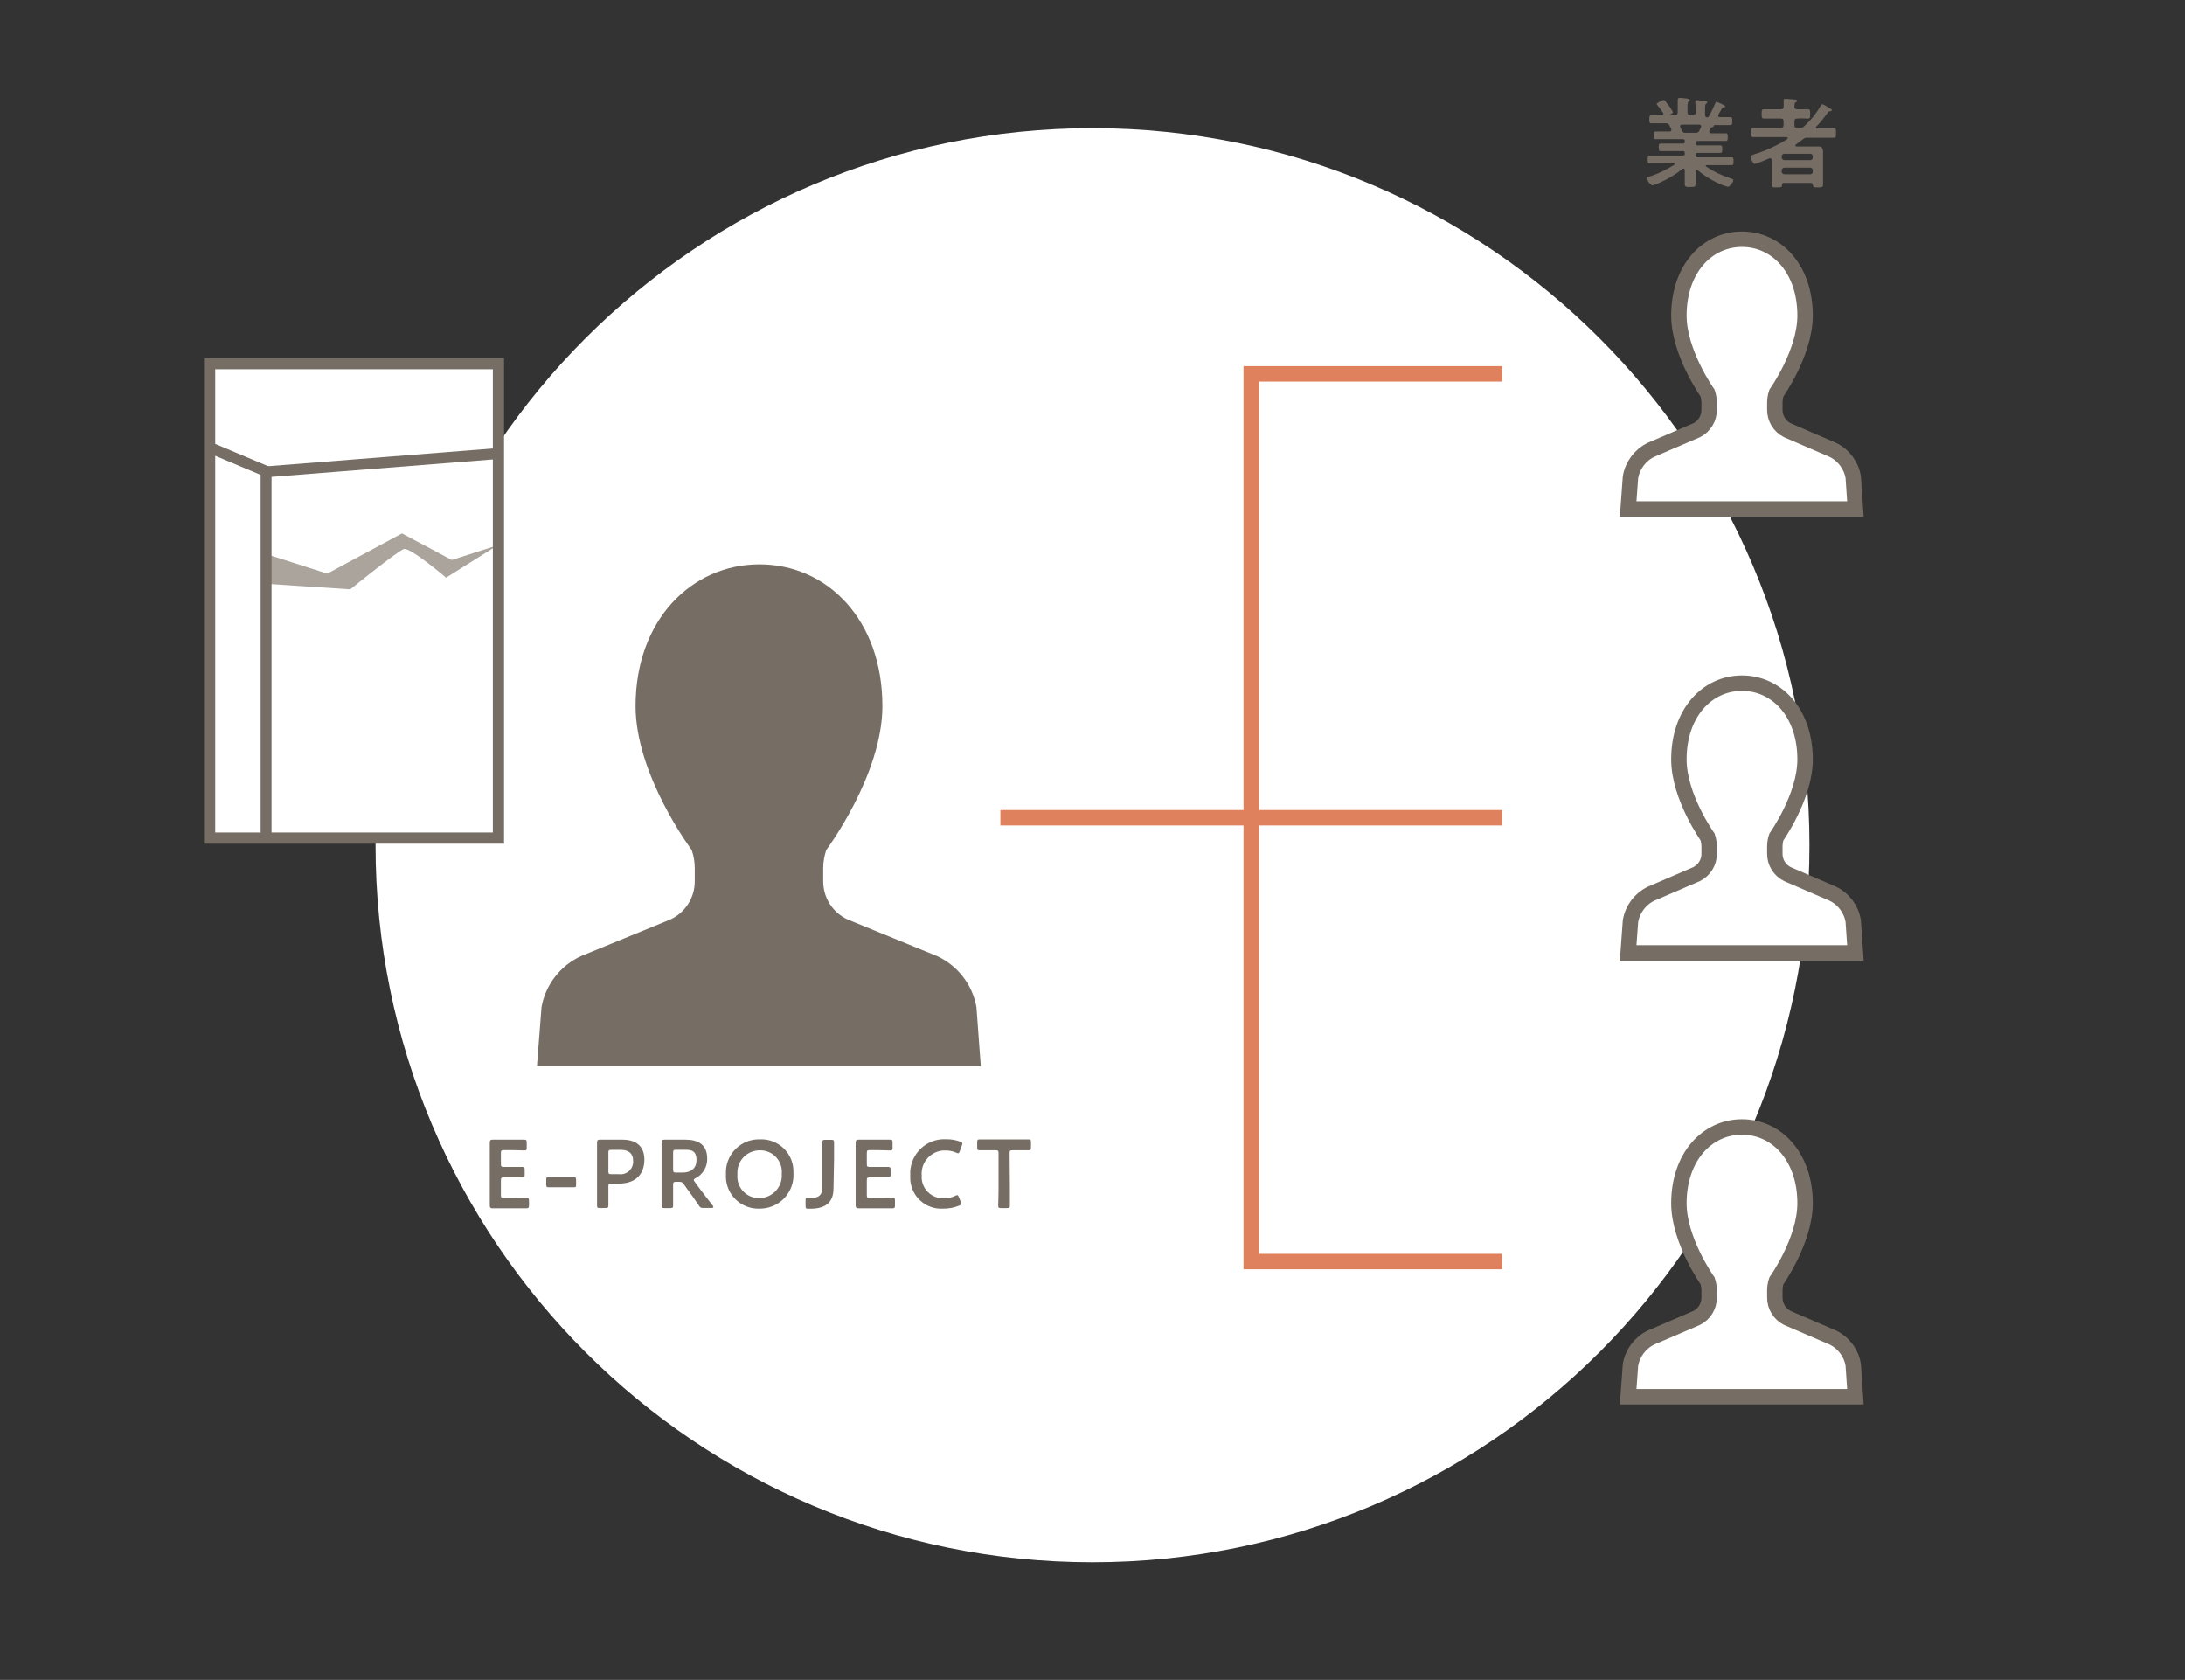 <?xml version="1.0" encoding="utf-8"?>
<!-- Generator: Adobe Illustrator 26.2.1, SVG Export Plug-In . SVG Version: 6.00 Build 0)  -->
<svg version="1.1" id="レイヤー_1" xmlns="http://www.w3.org/2000/svg" xmlns:xlink="http://www.w3.org/1999/xlink" x="0px"
	 y="0px" width="320px" height="246px" viewBox="0 0 320 246" style="enable-background:new 0 0 320 246;" xml:space="preserve">
<rect x="0" y="0" width="320" height="246" fill="#333333" stroke="none"/>
<style type="text/css">
	.st0{fill:#FFFFFF;}
	.st1{fill:#766E65;}
	.st2{fill:none;stroke:#766E65;stroke-width:2.26;stroke-miterlimit:10;}
	.st3{fill:none;stroke:#E0815E;stroke-width:2.26;stroke-miterlimit:10;}
	.st4{clip-path:url(#SVGID_00000000196126989774576330000011978309446819483820_);}
	.st5{fill:#AAA49D;}
	.st6{fill:none;stroke:#766E65;stroke-width:1.6;stroke-miterlimit:10;}
	.st7{fill:none;stroke:#766E65;stroke-width:1.64;stroke-miterlimit:10;}
</style>
<g>
	<path class="st0" d="M160,228.77c57.99,0,105-47.01,105-105s-47.01-105-105-105s-105,47.01-105,105l0,0
		C55,181.76,102.01,228.77,160,228.77"/>
	<g>
		<path class="st1" d="M75.11,175.43c0.67,0,2-0.05,2-0.05c0.3,0,0.36,0.09,0.36,0.41v0.74c0,0.32-0.06,0.41-0.36,0.41h-2H74
			c-0.66,0-1.78,0-1.88,0c-0.31,0-0.39-0.12-0.39-0.45c0-0.79,0-1.68,0-2.36v-4.43c0-0.7,0-1.64,0-2.36c0-0.34,0.08-0.45,0.39-0.45
			H74h0.79h2c0.29,0,0.35,0.08,0.35,0.41v0.76c0,0.32-0.06,0.41-0.35,0.41c-0.1,0-1.37-0.05-2-0.05h-1c-0.35,0-0.43,0.07-0.43,0.43
			v1.61c0,0.35,0.08,0.42,0.43,0.42h0.7h2c0.3,0,0.35,0.09,0.35,0.41V172c0,0.33,0,0.41-0.35,0.41h-2h-0.7
			c-0.35,0-0.43,0.08-0.43,0.43V175c0,0.36,0.08,0.43,0.43,0.43H75.11z"/>
		<path class="st1" d="M81.62,173.86h-1.28c-0.3,0-0.34-0.08-0.34-0.41v-0.66c0-0.32,0-0.41,0.34-0.41h1.28h1.2h1.21
			c0.3,0,0.34,0.09,0.34,0.41v0.66c0,0.33,0,0.41-0.34,0.41H81.62z"/>
		<path class="st1" d="M87.85,176.91c-0.32,0-0.41-0.06-0.41-0.35c0-0.1,0-1.66,0-2.48v-4.37c0-0.69,0-1.57,0-2.37
			c0-0.34,0.08-0.45,0.39-0.45h1.88h1.44c2,0,3.22,0.94,3.22,2.93s-1.14,3.5-3.76,3.5h-1.09c-0.35,0-0.42,0.07-0.42,0.42v0.32
			c0,0.82,0,2.38,0,2.48c0,0.29-0.09,0.35-0.41,0.35L87.85,176.91z M89.1,171.52c0,0.35,0.07,0.42,0.42,0.42h1.11
			c1,0.15,1.93-0.55,2.08-1.55c0.02-0.13,0.02-0.26,0.01-0.39c0-1.23-0.8-1.62-1.85-1.62h-1.35c-0.35,0-0.42,0.07-0.42,0.42V171.52z
			"/>
		<path class="st1" d="M98.58,174.08c0,0.82,0,2.38,0,2.48c0,0.29-0.08,0.35-0.41,0.35H97.3c-0.33,0-0.41-0.06-0.41-0.35
			c0-0.1,0-1.66,0-2.48v-4.37c0-0.69,0-1.58,0-2.37c0-0.34,0.08-0.45,0.4-0.45h1.87h1.25c1.82,0,3.16,0.71,3.16,2.76
			c0.04,1.21-0.63,2.34-1.71,2.88c-0.17,0.1-0.26,0.17-0.26,0.25c0.02,0.11,0.07,0.21,0.15,0.28l0.45,0.63
			c0.67,0.9,1.24,1.65,2.17,2.83c0.06,0.06,0.1,0.14,0.11,0.23c0,0.1-0.12,0.14-0.33,0.14H103c-0.27,0.04-0.53-0.1-0.64-0.35
			c-0.6-0.91-1.13-1.64-1.66-2.35l-0.56-0.79c-0.13-0.24-0.4-0.38-0.68-0.34H99c-0.35,0-0.42,0.07-0.42,0.43V174.08z M98.58,171.28
			c0,0.35,0.07,0.42,0.42,0.42h1c1,0,2-0.45,2-1.83s-0.76-1.5-1.64-1.5H99c-0.35,0-0.42,0.07-0.42,0.42V171.28z"/>
		<path class="st1" d="M116.2,171.79c0.16,2.71-1.92,5.04-4.63,5.19c-0.14,0.01-0.29,0.01-0.43,0.01c-2.62,0.05-4.78-2.03-4.83-4.65
			c0-0.12,0-0.23,0.01-0.35c-0.17-2.67,1.85-4.97,4.52-5.14c0.16-0.01,0.32-0.01,0.48-0.01c2.6-0.1,4.79,1.93,4.88,4.53
			C116.21,171.51,116.21,171.65,116.2,171.79z M108,172c-0.16,1.73,1.11,3.27,2.85,3.43c0.11,0.01,0.22,0.01,0.32,0.01
			c1.82,0.02,3.31-1.45,3.33-3.27c0-0.1,0-0.2-0.01-0.3c0.15-1.73-1.13-3.26-2.87-3.41c-0.11-0.01-0.21-0.01-0.32-0.01
			c-1.81-0.02-3.29,1.42-3.31,3.23C107.99,171.79,107.99,171.89,108,172z"/>
		<path class="st1" d="M122.07,174c0,1.93-1,3-3.36,3c-0.13,0.01-0.25,0.01-0.38,0c-0.3,0-0.35-0.09-0.35-0.39v-0.82
			c0-0.29,0-0.38,0.24-0.38h0.17c0.17,0.01,0.34,0.01,0.51,0c1,0,1.53-0.42,1.53-1.51v-4.16c0-0.82,0-2.37,0-2.47
			c0-0.3,0.09-0.36,0.41-0.36h0.91c0.32,0,0.4,0.06,0.4,0.36c0,0.1,0,1.65,0,2.47L122.07,174z"/>
		<path class="st1" d="M128.67,175.43c0.68,0,2-0.05,2.05-0.05c0.29,0,0.35,0.09,0.35,0.41v0.74c0,0.32-0.06,0.41-0.35,0.41h-2.05
			h-1.09c-0.66,0-1.78,0-1.87,0c-0.31,0-0.4-0.12-0.4-0.45c0-0.79,0-1.68,0-2.36v-4.43c0-0.7,0-1.64,0-2.36
			c0-0.34,0.09-0.45,0.4-0.45h1.87h0.79h2c0.3,0,0.35,0.08,0.35,0.41v0.76c0,0.32-0.05,0.41-0.35,0.41c-0.1,0-1.37-0.05-2-0.05h-1
			c-0.35,0-0.42,0.07-0.42,0.43v1.61c0,0.35,0.07,0.42,0.42,0.42h0.71h2c0.29,0,0.35,0.09,0.35,0.41V172c0,0.33-0.06,0.41-0.35,0.41
			h-2h-0.71c-0.35,0-0.42,0.08-0.42,0.43V175c0,0.36,0.07,0.43,0.42,0.43H128.67z"/>
		<path class="st1" d="M140.8,176.25c0,0.12-0.09,0.19-0.31,0.29c-0.76,0.31-1.56,0.46-2.38,0.45c-2.5,0.15-4.65-1.76-4.8-4.26
			c-0.01-0.19-0.01-0.39,0-0.58c-0.18-2.76,1.9-5.14,4.66-5.32c0.22-0.01,0.44-0.01,0.66,0c0.68-0.01,1.36,0.11,2,0.35
			c0.21,0.09,0.31,0.16,0.31,0.28c0,0.09-0.03,0.19-0.07,0.27l-0.31,0.85c-0.08,0.21-0.12,0.3-0.24,0.3
			c-0.1-0.01-0.19-0.04-0.28-0.09c-0.48-0.21-0.99-0.32-1.51-0.32c-1.86-0.09-3.45,1.34-3.55,3.21c-0.01,0.14-0.01,0.29,0.01,0.43
			c-0.14,1.71,1.14,3.21,2.86,3.35c0.14,0.01,0.28,0.01,0.41,0.01c0.57,0.01,1.13-0.11,1.64-0.36c0.08-0.05,0.18-0.09,0.28-0.1
			c0.11,0,0.17,0.09,0.26,0.3l0.26,0.68C140.75,176.06,140.79,176.15,140.8,176.25z"/>
		<path class="st1" d="M147.9,174.08c0,0.82,0,2.38,0,2.48c0,0.29-0.08,0.35-0.41,0.35h-0.89c-0.32,0-0.41-0.06-0.41-0.35
			c0-0.1,0.05-1.66,0.05-2.48v-5.22c0-0.35-0.08-0.42-0.43-0.42h-0.44c-0.59,0-1.8,0-1.9,0c-0.3,0-0.36-0.08-0.36-0.41v-0.77
			c0-0.33,0.06-0.41,0.36-0.41h2.05h3.07h2.05c0.3,0,0.35,0.08,0.35,0.41v0.77c0,0.33-0.05,0.41-0.35,0.41c-0.1,0-1.31,0-1.91,0
			h-0.45c-0.35,0-0.42,0.07-0.42,0.42L147.9,174.08z"/>
	</g>
	<path class="st1" d="M143,147.45c-0.6-3.28-2.76-6.07-5.8-7.46l-13.06-5.34c-2.18-1-3.58-3.18-3.58-5.58v-1.92
		c0-0.91,0.16-1.82,0.45-2.68c0,0,8.22-11,8.22-21.07c0-12.64-8.08-20.76-18-20.76s-18.15,8.12-18.15,20.76
		c0,10.11,8.22,21.07,8.22,21.07c0.3,0.86,0.45,1.77,0.45,2.68v1.92c0,2.4-1.4,4.58-3.58,5.58L85.11,140
		c-3.04,1.39-5.2,4.18-5.8,7.46l-0.67,8.66h65L143,147.45z"/>
	<path class="st0" d="M271.41,69.87c-0.29-1.74-1.41-3.23-3-4L261.76,63c-1.13-0.57-1.84-1.73-1.83-3v-1c0-0.49,0.07-0.98,0.23-1.44
		c0,0,4.2-5.91,4.2-11.35c0-6.81-4.13-11.18-9.24-11.18s-9.24,4.37-9.24,11.18c0,5.44,4.2,11.35,4.2,11.35
		c0.15,0.46,0.23,0.95,0.23,1.44v1c0.01,1.27-0.7,2.43-1.83,3l-6.69,2.87c-1.58,0.77-2.7,2.26-3,4l-0.34,4.66h33.28L271.41,69.87z"
		/>
	<path class="st2" d="M271.41,69.87c-0.29-1.74-1.41-3.23-3-4L261.76,63c-1.13-0.57-1.84-1.73-1.83-3v-1c0-0.49,0.07-0.98,0.23-1.44
		c0,0,4.2-5.91,4.2-11.35c0-6.81-4.13-11.18-9.24-11.18s-9.24,4.37-9.24,11.18c0,5.44,4.2,11.35,4.2,11.35
		c0.15,0.46,0.23,0.95,0.23,1.44v1c0.01,1.27-0.7,2.43-1.83,3l-6.69,2.87c-1.58,0.77-2.7,2.26-3,4l-0.34,4.66h33.28L271.41,69.87z"
		/>
	<path class="st0" d="M271.41,134.87c-0.29-1.74-1.41-3.23-3-4l-6.65-2.87c-1.13-0.57-1.85-1.73-1.83-3v-1
		c0-0.49,0.07-0.98,0.23-1.44c0,0,4.2-5.9,4.2-11.35c0-6.8-4.13-11.17-9.24-11.17s-9.24,4.37-9.24,11.17c0,5.45,4.2,11.35,4.2,11.35
		c0.15,0.46,0.23,0.95,0.23,1.44v1c0.02,1.27-0.7,2.43-1.83,3l-6.69,2.88c-1.58,0.77-2.7,2.26-3,4l-0.34,4.66h33.28L271.41,134.87z"
		/>
	<path class="st2" d="M271.41,134.87c-0.29-1.74-1.41-3.23-3-4l-6.65-2.87c-1.13-0.57-1.85-1.73-1.83-3v-1
		c0-0.49,0.07-0.98,0.23-1.44c0,0,4.2-5.9,4.2-11.35c0-6.8-4.13-11.17-9.24-11.17s-9.24,4.37-9.24,11.17c0,5.45,4.2,11.35,4.2,11.35
		c0.15,0.46,0.23,0.95,0.23,1.44v1c0.02,1.27-0.7,2.43-1.83,3l-6.69,2.88c-1.58,0.77-2.7,2.26-3,4l-0.34,4.66h33.28L271.41,134.87z"
		/>
	<path class="st0" d="M271.41,199.86c-0.29-1.74-1.41-3.23-3-4l-6.65-2.86c-1.13-0.57-1.84-1.73-1.83-3v-1
		c0-0.49,0.07-0.98,0.23-1.44c0,0,4.2-5.91,4.2-11.35c0-6.8-4.13-11.18-9.24-11.18s-9.24,4.38-9.24,11.18
		c0,5.44,4.2,11.35,4.2,11.35c0.15,0.46,0.23,0.95,0.23,1.44v1c0.01,1.27-0.7,2.43-1.83,3l-6.69,2.87c-1.58,0.77-2.7,2.26-3,4
		l-0.34,4.66h33.28L271.41,199.86z"/>
	<path class="st2" d="M271.41,199.86c-0.29-1.74-1.41-3.23-3-4l-6.65-2.86c-1.13-0.57-1.84-1.73-1.83-3v-1
		c0-0.49,0.07-0.98,0.23-1.44c0,0,4.2-5.91,4.2-11.35c0-6.8-4.13-11.18-9.24-11.18s-9.24,4.38-9.24,11.18
		c0,5.44,4.2,11.35,4.2,11.35c0.15,0.46,0.23,0.95,0.23,1.44v1c0.01,1.27-0.7,2.43-1.83,3l-6.69,2.87c-1.58,0.77-2.7,2.26-3,4
		l-0.34,4.66h33.28L271.41,199.86z"/>
	<polyline class="st3" points="219.98,54.75 183.25,54.75 183.25,184.74 219.98,184.74 	"/>
	<line class="st3" x1="219.98" y1="119.75" x2="146.51" y2="119.75"/>
	<g>
		<path class="st1" d="M251.23,15.06c0-0.07,0.07-0.14,0.16-0.14s1.27,0.47,1.27,0.66s-0.16,0.13-0.18,0.13
			c-0.1,0-0.2,0.05-0.27,0.13c-0.13,0.25-0.43,0.75-0.57,1c-0.01,0.04-0.01,0.08,0,0.12c0,0.15,0.1,0.19,0.21,0.19
			c0.51,0,1,0,1.53,0c0.31,0,0.31,0.15,0.31,0.59s0,0.58-0.31,0.58c-0.6,0-1.17,0-1.77,0H251c0,0,0,0,0,0.06s0,0.06,0,0.08
			s-0.13,0.13-0.2,0.16c-0.11,0.01-0.22,0.07-0.28,0.17c-0.06,0.13-0.13,0.27-0.18,0.39c-0.01,0.04-0.01,0.09,0,0.13
			c0,0.16,0.13,0.2,0.27,0.21H251c0.58,0,1.14,0,1.72,0c0.33,0,0.31,0.19,0.31,0.57s0,0.55-0.29,0.55H251h-2.4
			c-0.18,0-0.27,0.07-0.27,0.27v0.11c0,0.19,0.07,0.27,0.27,0.27h1.68c0.54,0,1.07,0,1.62,0c0.33,0,0.33,0.16,0.33,0.55
			s0,0.55-0.33,0.55h-1.62h-1.68c-0.18,0-0.27,0.07-0.27,0.25v0.13c0,0.18,0.07,0.27,0.27,0.27h3.16c0.59,0,1.19,0,1.79,0
			c0.33,0,0.33,0.14,0.33,0.56s0,0.58-0.31,0.58c-0.61,0-1.22,0-1.81,0h-1.81c-0.07,0-0.14,0-0.14,0.11c0,0.04,0.02,0.08,0.06,0.1
			c1.08,0.73,2.26,1.31,3.51,1.7c0.33,0.1,0.47,0.17,0.47,0.34s-0.51,0.93-0.79,0.93c-0.58-0.16-1.14-0.38-1.68-0.65
			c-0.98-0.48-1.91-1.08-2.75-1.78c-0.04-0.04-0.09-0.06-0.14-0.06c-0.12,0-0.14,0.1-0.16,0.2V25c0,0.62,0,1.25,0,1.89
			c0,0.48-0.15,0.49-0.8,0.49s-0.79,0-0.79-0.48c0-0.63,0-1.27,0-1.9v-0.1c0-0.11,0-0.2-0.17-0.2c-0.04-0.01-0.08-0.01-0.12,0
			c-1,0.81-2.1,1.48-3.27,2c-0.37,0.19-0.76,0.34-1.17,0.44c-0.29,0-0.77-0.69-0.77-1s0.18-0.23,0.49-0.33
			c1.22-0.42,2.39-0.98,3.47-1.68c0.04-0.02,0.06-0.06,0.06-0.11c0-0.07-0.07-0.1-0.13-0.1h-1.71h-1.8c-0.31,0-0.31-0.17-0.31-0.58
			s0-0.56,0.31-0.56c0.6,0,1.21,0,1.8,0h3.05c0.12,0.02,0.25-0.06,0.27-0.18c0.01-0.03,0.01-0.06,0-0.09v-0.12
			c0-0.19-0.08-0.26-0.27-0.26h-1.59h-1.63c-0.34,0-0.32-0.15-0.32-0.55s0-0.55,0.32-0.55h1.63h1.59c0.19,0,0.27-0.07,0.27-0.27
			v-0.11c0-0.2-0.08-0.27-0.27-0.27h-2.27h-1.74c-0.31,0-0.29-0.23-0.29-0.55s0-0.57,0.31-0.57c0.58,0,1.14,0,1.72,0h0.33
			c0,0,0.25,0,0.25-0.21c0-0.04,0-0.09,0-0.13c-0.08-0.18-0.17-0.35-0.27-0.53c-0.08-0.21-0.29-0.35-0.52-0.33h-0.37
			c-0.59,0-1.17,0-1.76,0c-0.31,0-0.31-0.15-0.31-0.58s0-0.59,0.31-0.59c0.46,0,0.93,0,1.4,0h0.15c0.1,0,0.2,0,0.2-0.17
			c0.01-0.04,0.01-0.09,0-0.13c-0.26-0.4-0.55-0.79-0.86-1.16c0,0-0.13-0.15-0.13-0.22s0.74-0.55,1-0.55s0.21,0.07,0.37,0.27
			l0.12,0.17c0.35,0.4,0.65,0.84,0.89,1.31c0,0.17-0.31,0.31-0.45,0.37l0,0c0,0,0,0.06,0.08,0.06h0.69c0.27,0,0.39-0.11,0.39-0.38
			v-0.44c0-0.45,0-0.9,0-1.36c0,0,0-0.08,0-0.12s0.1-0.22,0.24-0.22s1,0.09,1.19,0.12s0.34,0,0.34,0.2s-0.06,0.12-0.17,0.21
			s-0.17,0.36-0.17,0.77v0.84c0,0.27,0.11,0.38,0.39,0.38h0.41c0.28,0,0.4-0.11,0.4-0.38V16c0.01-0.33-0.01-0.67-0.06-1v-0.13
			c0-0.17,0.1-0.2,0.24-0.2s0.93,0.07,1.14,0.1s0.37,0,0.37,0.2s-0.07,0.13-0.17,0.2s-0.15,0.29-0.15,0.65v1
			c0,0.22,0.08,0.36,0.33,0.38c0.09,0,0.16-0.05,0.2-0.13C250.62,16.42,250.95,15.75,251.23,15.06z M248.31,19.45
			c0.24,0.04,0.48-0.09,0.57-0.32l0.26-0.54c0.01-0.04,0.01-0.07,0-0.11c0-0.17-0.12-0.21-0.27-0.23h-2.55
			c-0.14,0-0.26,0.06-0.26,0.21c-0.01,0.04-0.01,0.09,0,0.13c0.36,0.71,0.36,0.86,0.72,0.86L248.31,19.45z"/>
		<path class="st1" d="M265.94,18.68c0,0.1,0.1,0.14,0.19,0.14h0.79c0.55,0,1.1,0,1.65,0c0.34,0,0.32,0.17,0.32,0.68
			s0,0.67-0.32,0.67h-1.65h-2.21c-0.24-0.03-0.47,0.05-0.65,0.21c-0.33,0.27-0.67,0.51-1,0.75c0,0-0.14,0.09-0.14,0.17
			s0.12,0.15,0.21,0.15h2.19c0.37,0,0.74,0,1.1,0s0.57,0.27,0.57,0.78c0,0.25,0,0.58,0,1v2.75c0,0.35,0,0.71,0,1.07
			s-0.18,0.39-0.76,0.39s-0.72,0-0.73-0.4c0-0.17-0.1-0.25-0.27-0.25h-4c-0.17,0-0.24,0.08-0.25,0.25c0,0.42-0.13,0.4-0.75,0.4H260
			c-0.36,0-0.5,0-0.5-0.37s0-0.72,0-1.09v-2.53c0-0.06,0-0.27-0.23-0.27h-0.12c-0.7,0.32-1.42,0.6-2.15,0.82
			c-0.32,0-0.63-0.95-0.63-1.07s0.22-0.23,0.35-0.27c1.21-0.36,2.38-0.84,3.5-1.41c0.72-0.37,0.86-0.48,1.5-0.85
			c0.06-0.04,0.1-0.1,0.1-0.17c0-0.1-0.06-0.14-0.16-0.15h-3.22h-1.65c-0.34,0-0.34-0.15-0.34-0.66s0-0.69,0.34-0.69
			c0.55,0,1.1,0,1.65,0h2.37c0.29,0,0.4-0.12,0.4-0.38v-0.6c0-0.28-0.11-0.39-0.4-0.39H260c-0.56,0-1.11,0-1.66,0
			c-0.35,0-0.34-0.16-0.34-0.68s0-0.68,0.34-0.68c0.55,0,1.1,0,1.66,0h0.82c0.29,0,0.38-0.11,0.4-0.38s0-0.54,0-0.81
			c-0.01-0.05-0.01-0.09,0-0.14c0-0.15,0.1-0.21,0.26-0.21s1.08,0.09,1.34,0.11s0.34,0,0.34,0.2s-0.07,0.13-0.19,0.21
			s-0.18,0.27-0.17,0.67c0,0.25,0.14,0.35,0.4,0.35c0.52,0,1,0,1.56,0c0.36,0,0.34,0.14,0.34,0.68s0,0.68-0.32,0.68
			c-0.54,0-1.06-0.05-1.58,0c-0.28,0-0.4,0.11-0.4,0.39v0.6c0,0.26,0.12,0.38,0.4,0.38h0.37c0.24,0.04,0.49-0.05,0.65-0.23
			c0.97-0.88,1.8-1.92,2.45-3.06c0-0.09,0.08-0.18,0.2-0.18c0.23,0.07,0.46,0.18,0.66,0.32l0.13,0.07c0.37,0.21,0.61,0.35,0.61,0.48
			s-0.12,0.14-0.2,0.16c-0.28,0-0.3,0.05-0.45,0.28c-0.49,0.7-1.03,1.36-1.62,1.98C265.96,18.58,265.94,18.63,265.94,18.68z
			 M265.11,23.45c0.21,0,0.38-0.17,0.38-0.38c0-0.01,0-0.01,0-0.02v-0.14c0.02-0.2-0.13-0.37-0.33-0.39c-0.02,0-0.03,0-0.05,0h-3.78
			c-0.22-0.01-0.39,0.16-0.4,0.38c0,0,0,0.01,0,0.01v0.14c0.01,0.22,0.18,0.39,0.4,0.4H265.11z M260.93,25.13
			c0.01,0.22,0.18,0.39,0.4,0.39h3.78c0.2,0.01,0.37-0.14,0.38-0.34c0-0.02,0-0.03,0-0.05v-0.19c0-0.24-0.14-0.36-0.38-0.39h-3.78
			c-0.21,0-0.39,0.18-0.4,0.39V25.13z"/>
	</g>
	<rect x="30.7" y="53.25" class="st0" width="42.3" height="69.48"/>
	<g>
		<defs>
			<rect id="SVGID_1_" x="30.7" y="53.25" width="42.3" height="69.48"/>
		</defs>
		<clipPath id="SVGID_00000097492979004793848940000011951410447396694719_">
			<use xlink:href="#SVGID_1_"  style="overflow:visible;"/>
		</clipPath>
		<g style="clip-path:url(#SVGID_00000097492979004793848940000011951410447396694719_);">
			<path class="st5" d="M38.56,81l9.37,3l10.94-5.89l7.3,3.89l6.73-2.16l-7.57,4.75c0,0-5.25-4.47-6.18-4.19s-7.85,5.9-7.85,5.9
				l-12.74-0.84L38.56,81z"/>
			<polyline class="st6" points="77.41,66.06 38.97,69.09 38.97,125.64 			"/>
			<line class="st6" x1="27.66" y1="64.25" x2="39.13" y2="69.07"/>
		</g>
	</g>
	<rect x="30.7" y="53.25" class="st7" width="42.3" height="69.48"/>
</g>
</svg>
